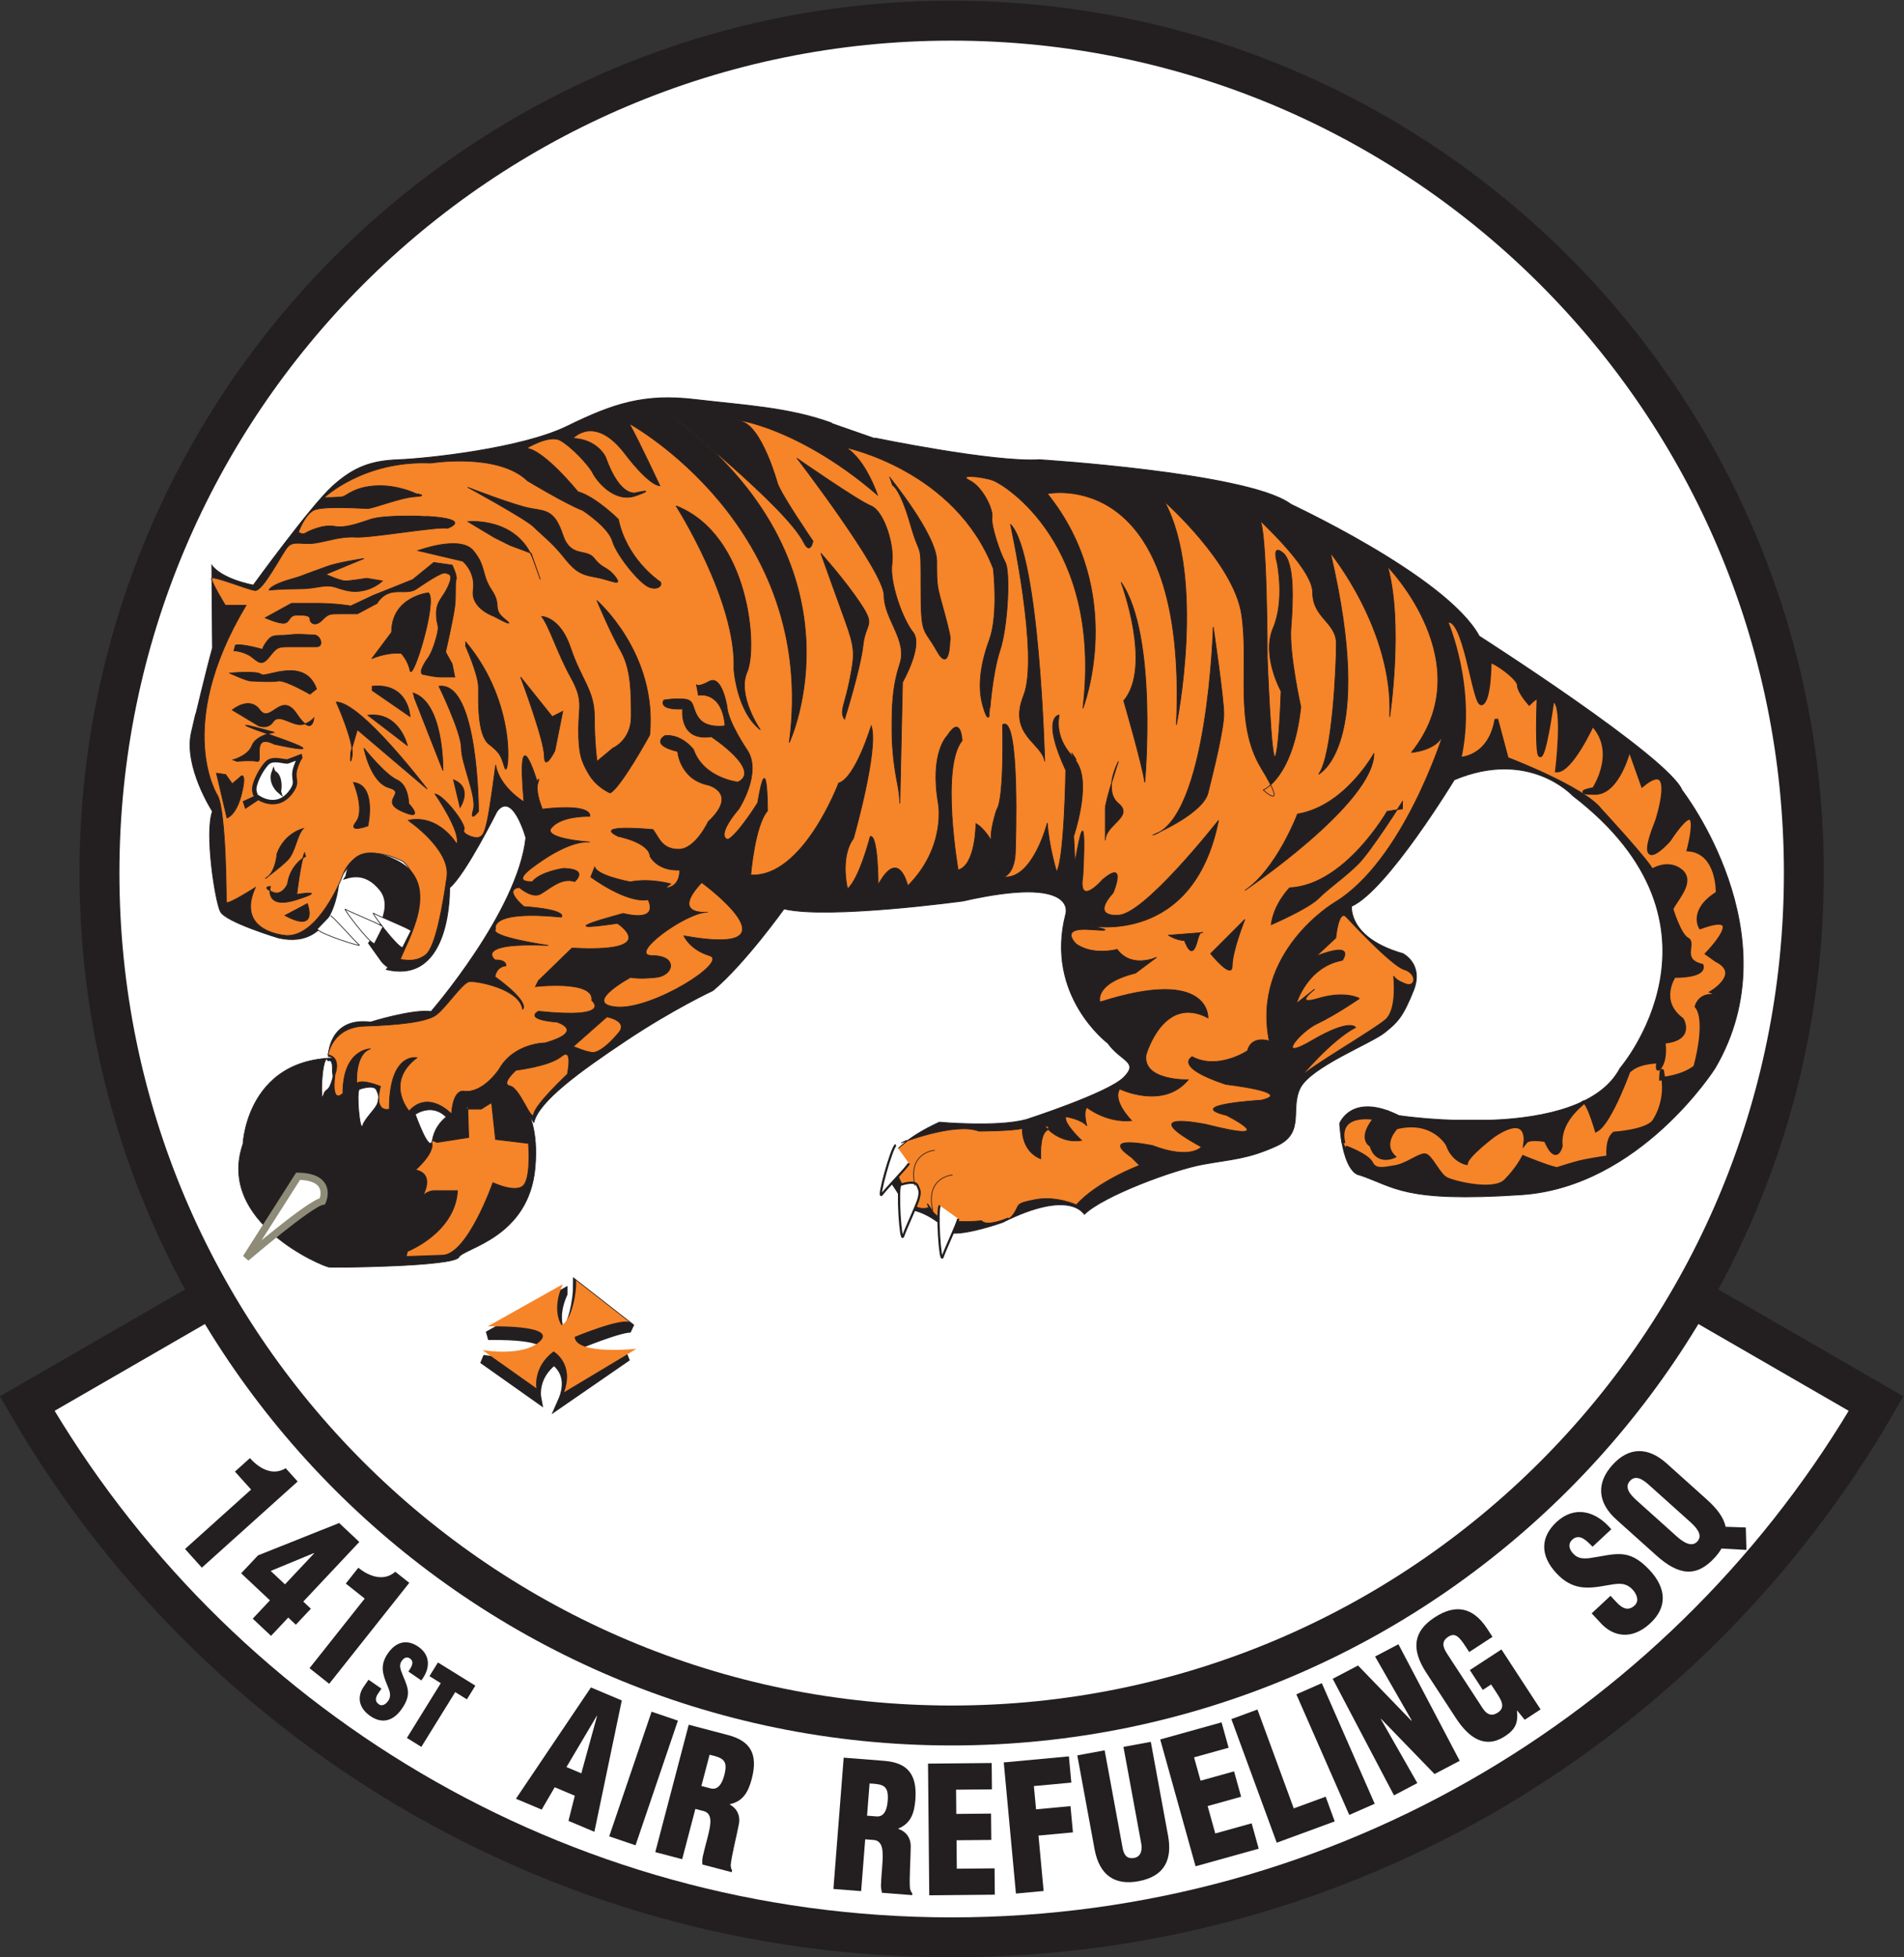 <?xml version="1.0" encoding="UTF-8" standalone="no"?>
<svg
   xmlns:dc="http://purl.org/dc/elements/1.1/"
   xmlns:cc="http://creativecommons.org/ns#"
   xmlns:rdf="http://www.w3.org/1999/02/22-rdf-syntax-ns#"
   xmlns:svg="http://www.w3.org/2000/svg"
   xmlns="http://www.w3.org/2000/svg"
   version="1.1"
   id="svg4116"
   xml:space="preserve"
   width="572.181"
   height="588"
   viewBox="0 0 572.181 588"><rect x="0" y="0" width="572.181" height="588" fill="#333333" stroke="none"/><defs
     id="defs4120"><clipPath
       clipPathUnits="userSpaceOnUse"
       id="clipPath4132"><path
         d="M 13,10 H 583 V 782 H 13 Z"
         id="path4130" /></clipPath></defs><g
     id="g4124"
     transform="matrix(1.333,0,0,-1.333,-120.576,844.531)"><path
       d="m 305,245.503 c -71.067,0 -133.113,38.612 -166.317,95.998 l -42.1,-24.306 C 138.192,245.282 215.944,196.898 305,196.898 c 89.056,0 166.808,48.384 208.417,120.297 l -42.1,24.306 C 438.113,284.115 376.067,245.503 305,245.503 Z"
       style="fill:#ffffff;fill-opacity:1;fill-rule:nonzero;stroke:#231f20;stroke-width:9;stroke-linecap:round;stroke-linejoin:miter;stroke-miterlimit:4;stroke-dasharray:none;stroke-opacity:1"
       id="path4136" /><path
       d="m 147.064,297.818 -3.643,4.054 3.385,3.042 c 1.899,-2.172 5.014,-4.159 8.062,-2.281 l 2.691,-2.994 -21.6,-19.42 -3.785,4.213 14.89,13.386"
       style="fill:#231f20;fill-opacity:1;fill-rule:nonzero;stroke:none"
       id="path4138" /><path
       d="m 148.617,282.986 18.3,7.298 4.542,-4.269 -12.634,-13.439 1.714,-1.61 -3.39,-3.604 -1.713,1.61 -3.876,-4.124 -4.127,3.878 3.877,4.124 -6.489,6.099 z m 6.082,-6.531 6.588,7.008 -0.052,0.048 -9.755,-4.031 3.219,-3.025"
       style="fill:#231f20;fill-opacity:1;fill-rule:nonzero;stroke:none"
       id="path4140" /><path
       d="m 172.679,273.251 -4.269,3.385 2.829,3.566 c 2.235,-1.824 5.64,-3.262 8.331,-0.901 l 3.153,-2.5 -18.053,-22.757 -4.436,3.519 12.445,15.688"
       style="fill:#231f20;fill-opacity:1;fill-rule:nonzero;stroke:none"
       id="path4142" /><path
       d="m 176.454,252.946 -0.728,-1.054 c -0.591,-0.855 -0.862,-1.785 0.141,-2.477 0.735,-0.507 1.566,0.006 2.088,0.762 0.866,1.254 0.264,2.374 -0.176,3.501 -0.542,1.284 -0.968,2.429 -1.037,3.594 -0.051,1.152 0.241,2.302 1.148,3.615 1.937,2.806 4.45,3.188 6.886,1.506 2.742,-1.892 2.738,-4.886 0.657,-7.593 l -2.903,2.003 c 0.569,0.901 1.429,2.07 0.445,2.866 -0.603,0.505 -1.255,0.367 -1.78,-0.24 -0.708,-0.834 -0.612,-1.575 -0.314,-2.486 0.605,-1.651 1.269,-2.874 1.482,-4.137 0.212,-1.263 -0.045,-2.554 -1.295,-4.365 -1.979,-2.865 -4.511,-3.468 -7.128,-1.663 -2.884,1.991 -2.866,4.622 -1.505,6.592 l 1.099,1.592 2.92,-2.016"
       style="fill:#231f20;fill-opacity:1;fill-rule:nonzero;stroke:none"
       id="path4144" /><path
       d="m 189.183,258.851 8.438,-5.226 -1.911,-3.085 -2.627,1.627 -7.64,-12.341 -3.257,2.017 7.64,12.341 -2.553,1.581 1.91,3.086"
       style="fill:#231f20;fill-opacity:1;fill-rule:nonzero;stroke:none"
       id="path4146" /><path
       d="m 206.768,228.136 16.907,25.087 6.958,-2.931 -6.177,-29.607 -5.842,2.46 1.424,5.671 -4.529,1.908 -2.932,-5.035 z m 18.296,18.661 -0.066,0.028 -6.836,-11.55 3.347,-1.41 3.555,12.932"
       style="fill:#231f20;fill-opacity:1;fill-rule:nonzero;stroke:none"
       id="path4148" /><path
       d="m 227.798,219.658 9.551,28.097 5.934,-2.017 -9.55,-28.097 -5.935,2.017"
       style="fill:#231f20;fill-opacity:1;fill-rule:nonzero;stroke:none"
       id="path4150" /><path
       d="m 244.247,214.512 -6.062,1.592 7.537,28.713 8.852,-2.324 c 4.959,-1.302 6.856,-4.174 5.359,-9.878 -0.804,-3.062 -2.032,-5.073 -4.922,-5.705 l -0.02,-0.077 c 1.577,-0.865 2.442,-2.482 2.022,-4.5 -0.431,-2.343 -1.693,-7.291 -1.83,-9.219 0.037,-0.419 0.119,-0.808 0.324,-1.149 l -0.101,-0.382 -6.613,1.735 c -0.031,0.582 -0.028,1.154 0.088,1.737 0.56,2.554 1.321,4.891 1.611,6.698 0.29,1.806 0.109,3.081 -1.273,3.567 l -1.998,0.524 z m 4.331,16.501 2.066,-0.542 c 1.757,-0.462 2.643,1.229 3.105,2.99 0.895,3.407 -0.34,3.895 -3.322,4.597 l -1.849,-7.045"
       style="fill:#231f20;fill-opacity:1;fill-rule:nonzero;stroke:none"
       id="path4152" /><path
       d="m 284.595,207.311 -6.252,0.49 2.316,29.594 9.128,-0.716 c 5.114,-0.401 7.492,-2.89 7.032,-8.769 -0.247,-3.157 -1.097,-5.353 -3.831,-6.489 l -0.006,-0.079 c 1.706,-0.571 2.844,-2.009 2.79,-4.069 -0.007,-2.382 -0.37,-7.475 -0.163,-9.396 0.111,-0.406 0.261,-0.776 0.524,-1.074 l -0.031,-0.395 -6.82,0.535 c -0.134,0.566 -0.233,1.13 -0.222,1.725 0.097,2.612 0.431,5.048 0.395,6.877 -0.035,1.828 -0.44,3.051 -1.887,3.284 l -2.06,0.161 z m 1.33,17.006 2.131,-0.167 c 1.811,-0.142 2.382,1.68 2.525,3.494 0.274,3.512 -1.027,3.773 -4.088,3.934 l -0.568,-7.261"
       style="fill:#231f20;fill-opacity:1;fill-rule:nonzero;stroke:none"
       id="path4154" /><path
       d="m 299.947,206.371 -0.277,29.682 14.354,0.136 0.055,-5.937 -8.085,-0.076 0.051,-5.462 7.836,0.075 0.055,-5.937 -7.835,-0.074 0.06,-6.411 8.512,0.08 0.055,-5.936 -14.781,-0.14"
       style="fill:#231f20;fill-opacity:1;fill-rule:nonzero;stroke:none"
       id="path4156" /><path
       d="m 319.49,206.766 -2.743,29.556 14.683,1.362 0.548,-5.911 -8.44,-0.783 0.486,-5.241 7.767,0.72 0.549,-5.912 -7.767,-0.72 1.159,-12.492 -6.242,-0.579"
       style="fill:#231f20;fill-opacity:1;fill-rule:nonzero;stroke:none"
       id="path4158" /><path
       d="m 333.325,237.911 6.165,1.134 4.055,-22.03 c 0.258,-1.401 0.866,-2.537 2.617,-2.215 1.611,0.297 1.815,1.944 1.586,3.189 l -4.019,21.836 6.165,1.134 3.89,-21.135 c 0.91,-4.943 -0.385,-9.125 -6.69,-10.284 -5.22,-0.96 -8.776,1.242 -9.879,7.236 l -3.89,21.135"
       style="fill:#231f20;fill-opacity:1;fill-rule:nonzero;stroke:none"
       id="path4160" /><path
       d="m 359.984,212.911 -7.965,28.588 13.827,3.854 1.593,-5.718 -7.788,-2.171 1.466,-5.26 7.547,2.104 1.593,-5.718 -7.548,-2.104 1.721,-6.174 8.199,2.285 1.593,-5.718 -14.238,-3.968"
       style="fill:#231f20;fill-opacity:1;fill-rule:nonzero;stroke:none"
       id="path4162" /><path
       d="m 378.286,218.227 -10.229,27.858 5.884,2.162 8.184,-22.286 7.189,2.64 2.046,-5.571 -13.074,-4.803"
       style="fill:#231f20;fill-opacity:1;fill-rule:nonzero;stroke:none"
       id="path4164" /><path
       d="m 394.633,224.489 -11.927,27.179 5.74,2.518 11.927,-27.178 -5.74,-2.519"
       style="fill:#231f20;fill-opacity:1;fill-rule:nonzero;stroke:none"
       id="path4166" /><path
       d="m 401.807,246.145 -0.026,-0.103 8.204,-14.377 -5.264,-2.768 -13.817,26.272 5.706,3 12.006,-12.423 0.094,0.05 -8.254,14.395 5.265,2.768 13.815,-26.272 -5.674,-2.983 -12.055,12.441"
       style="fill:#231f20;fill-opacity:1;fill-rule:nonzero;stroke:none"
       id="path4168" /><path
       d="m 434.192,245.933 -1.688,2.064 -0.059,-0.039 c 0.31,-2.82 -0.451,-4.262 -2.718,-5.741 -4.444,-2.9 -8.104,-0.421 -11.044,4.085 l -6.662,10.205 c -3.524,5.401 -2.931,9.379 1.872,12.512 4.474,2.92 8.513,2.531 11.822,-2.538 l 1.211,-1.855 -5.25,-3.426 -0.886,1.359 c -1.384,2.12 -2.315,3.025 -3.739,2.143 -1.662,-1.037 -1.401,-2.284 -0.342,-3.908 l 8.023,-12.292 c 0.909,-1.392 2.016,-1.851 3.389,-0.956 1.789,1.168 0.811,2.797 -0.227,4.388 l -1.276,1.955 -1.879,-1.226 -2.92,4.473 7.129,4.651 8.823,-13.518 -3.579,-2.336"
       style="fill:#231f20;fill-opacity:1;fill-rule:nonzero;stroke:none"
       id="path4170" /><path
       d="m 453.53,273.877 1.431,-1.534 c 1.161,-1.244 2.551,-2.004 4.009,-0.644 1.068,0.997 0.538,2.505 -0.488,3.604 -1.701,1.824 -3.702,1.255 -5.656,0.948 -2.243,-0.415 -4.224,-0.693 -6.108,-0.395 -1.86,0.323 -3.596,1.192 -5.378,3.102 -3.806,4.081 -3.536,8.229 0.005,11.533 3.984,3.717 8.768,2.659 12.366,-1.615 l -4.218,-3.936 c -1.24,1.225 -2.808,3.01 -4.426,1.717 -1.018,-0.788 -1.025,-1.877 -0.238,-2.929 1.085,-1.423 2.304,-1.53 3.863,-1.375 2.852,0.388 5.038,1.021 7.132,0.916 2.093,-0.103 4.068,-0.967 6.524,-3.6 3.887,-4.168 3.964,-8.426 0.162,-11.973 -4.192,-3.911 -8.392,-2.959 -11.064,-0.094 l -2.159,2.315 4.243,3.96"
       style="fill:#231f20;fill-opacity:1;fill-rule:nonzero;stroke:none"
       id="path4172" /><path
       d="m 475.175,295.648 c 2.357,-2.115 3.874,-4.098 4.313,-6.215 l 4.544,-0.154 0.142,-5.057 -5.625,0.31 c -0.358,-0.635 -0.847,-1.298 -1.442,-1.961 -4.234,-4.718 -8.301,-4.035 -13.28,0.434 l -8.985,8.064 c -4.242,3.808 -4.553,8.203 -0.89,12.285 3.664,4.082 7.995,4.167 12.237,0.359 z m -6.719,-8.375 c 1.267,-1.136 3.319,-2.643 4.674,-1.132 1.356,1.51 -0.433,3.309 -1.7,4.446 l -9.075,8.144 c -1.355,1.216 -3.069,2.564 -4.449,1.027 -1.333,-1.485 0.121,-3.125 1.476,-4.341 l 9.074,-8.144"
       style="fill:#231f20;fill-opacity:1;fill-rule:nonzero;stroke:none"
       id="path4174" /><path
       d="m 305,628.898 c 106.106,0 192.125,-86.019 192.125,-192.125 0,-106.106 -86.019,-192.125 -192.125,-192.125 -106.106,0 -192.125,86.019 -192.125,192.125 0,106.106 86.019,192.125 192.125,192.125 z"
       style="fill:#ffffff;fill-opacity:1;fill-rule:nonzero;stroke:#231f20;stroke-width:9;stroke-linecap:butt;stroke-linejoin:miter;stroke-miterlimit:4;stroke-dasharray:none;stroke-opacity:1"
       id="path4176" /><path
       d="m 145.236,375.716 c 0,0 0.995,23.156 27.267,18.851 0,0 26.866,-4.453 29.092,-4.898 2.226,-0.445 10.835,-3.117 9.499,-19.147 -1.336,-16.031 -16.179,-18.257 -17.217,-20.335 -1.039,-2.078 -27.904,-2.375 -29.241,-2.227 -1.335,0.149 -25.485,10.094 -19.4,27.756 z"
       style="fill:#231f20;fill-opacity:1;fill-rule:nonzero;stroke:#231f20;stroke-width:0.162;stroke-linecap:butt;stroke-linejoin:miter;stroke-miterlimit:4;stroke-dasharray:none;stroke-opacity:1"
       id="path4178" /><path
       d="m 195.658,383.583 h 3.265 c 0,0 0.891,0.594 2.375,1.484 l 0.891,-8.311 7.421,-0.891 c 0,0 0.594,-6.828 -0.89,-9.203 -1.485,-2.374 -7.125,0.297 -7.125,0.297 0,0 -5.64,-16.03 -11.281,-16.327 l -8.312,-0.297 0.297,1.188 c 0,0 10.687,4.156 11.281,13.655 h -5.27 c 0,0 -1.558,0 -2.671,-1.336 0,0 3.117,5.121 -1.558,6.012 0,0 6.233,5.343 2.671,7.347 0,0 0.668,-0.445 2.226,-1.114 l 7.125,1.114 -0.222,7.124"
       style="fill:#f68429;fill-opacity:1;fill-rule:nonzero;stroke:#231f20;stroke-width:0.203;stroke-linecap:butt;stroke-linejoin:miter;stroke-miterlimit:4;stroke-dasharray:none;stroke-opacity:1"
       id="path4180" /><path
       d="m 287.609,534.832 c 0,0 26.939,-5.567 37.181,-4.899 0,0 46.31,-2.894 56.329,-9.796 10.019,-6.902 -0.817,0.297 -0.817,0.297 0,0 36.217,-16.624 43.638,-30.28 0,0 42.747,-27.31 45.716,-34.732 0,0 25.233,-32.357 7.421,-62.636 0,0 -16.921,-26.718 -43.638,-28.498 -26.716,-1.782 -28.498,1.78 -36.513,4.452 0,0 -3.562,0 -4.453,11.578 0,0 2.672,7.124 13.358,1.781 0,0 40.967,-6.234 49.873,10.687 0,0 27.607,32.06 -10.687,61.449 0,0 -9.797,10.687 -26.717,3.562 0,0 -15.14,-24.936 -23.155,-28.498 0,0 -0.891,-7.125 11.578,-10.687 0,0 4.749,-2.375 2.375,-8.312 -2.375,-5.937 -3.563,-7.125 -6.532,-9.499 -2.968,-2.375 -16.623,-7.718 -18.998,-12.468 -2.375,-4.75 1.187,-10.093 -5.343,-13.061 -6.532,-2.969 -10.094,-2.969 -16.625,-4.156 -6.531,-1.188 -22.56,-7.125 -26.717,-11.281 0,-10e-4 -2.968,5.938 -18.405,-1.781 0,0 -8.312,-2.969 -11.874,-2.375 0,0 -4.156,4.749 -9.5,5.343 0,0 -2.375,4.156 -4.155,6.531 0,0 -4.157,5.937 11.28,13.062 0,0 13.062,-1.188 19.593,0.594 0,0 18.405,5.937 21.967,9.499 3.563,3.562 -0.594,3.562 -3.562,7.718 0,0 -14.25,10.687 -9.5,29.092 0,0 2.969,8.905 -23.154,2.968 0,0 -30.28,-4.155 -40.373,-1.781 0,0 -8.906,-12.468 -16.03,-18.405 0,0 -8.906,-4.155 -19.592,-11.28 -10.687,-7.125 -19.593,-13.656 -20.781,-18.405 0,0 -4.749,7.718 -7.124,8.312 0,0 -3.562,-0.594 -7.718,-1.188 0,0 -4.156,-2.375 -4.156,-5.937 0,0 -5.344,5.344 -8.312,1.188 l -3.563,1.187 h -4.749 c 0,0 1.187,8.906 -4.75,2.375 h -5.937 c 0,0 3.562,8.905 0,8.905 0,0 0,8.906 9.499,7.718 0,0 9.5,2.97 13.656,2.376 0,0 19.592,22.561 21.374,39.185 0,0 -2.969,10.686 -6.531,5.937 0,0 -7.125,-14.25 -10.687,-17.218 0,0 0.593,-21.967 -14.249,-18.405 0,0 8.905,10.093 7.718,17.811 -1.187,7.718 0,1.781 0,1.781 0,0 -7.718,17.218 -18.405,0.594 0,0 -0.594,-16.03 -13.656,-13.062 0,0 -11.874,3.563 -13.061,5.938 -1.188,2.374 -3.563,17.811 -1.781,22.561 0,0 -6.531,10.093 -4.75,17.811 1.781,7.719 0.594,2.375 0.594,2.375 0,0 2.968,12.468 4.156,16.624 l -0.148,18.628 c 0,0 1.78,-2.895 9.35,-4.454 0,0 12.913,17.812 17.812,22.265 4.897,4.453 8.905,5.788 14.917,6.011 6.011,0.223 27.607,2.449 38.072,7.57 10.463,5.121 17.365,7.347 28.72,6.012 11.355,-1.337 21.151,-1.782 30.947,-5.344"
       style="fill:#231f20;fill-opacity:1;fill-rule:nonzero;stroke:#231f20;stroke-width:0.203;stroke-linecap:butt;stroke-linejoin:miter;stroke-miterlimit:4;stroke-dasharray:none;stroke-opacity:1"
       id="path4182" /><path
       d="m 217.403,342.023 -16.922,-9.499 c 0,0 15.585,0.445 11.875,-3.266 -3.711,-3.71 -13.062,-2.077 -13.062,-2.077 l 12.172,-8.609 c 0,0 -0.891,4.749 3.859,8.312 0,0 4.749,-2.672 1.836,-9.258 l 14.713,10.148 c 0,0 -11.503,-1.781 -11.8,2.375 0,0 10.687,4.453 12.747,4.008 l -12.172,9.499 c 0.019,-2.82 -1.169,-9.945 -3.543,-10.835 0,0 -2.375,3.265 0.297,9.202 z"
       style="fill:#231f20;fill-opacity:1;fill-rule:nonzero;stroke:#231f20;stroke-width:2;stroke-linecap:butt;stroke-linejoin:miter;stroke-miterlimit:4;stroke-dasharray:none;stroke-opacity:1"
       id="path4184" /><path
       d="m 217.328,344.102 -16.92,-9.5 c 0,0 15.585,0.445 11.874,-3.266 -3.711,-3.71 -13.062,-2.078 -13.062,-2.078 l 12.171,-8.608 c 0,0 -0.891,4.749 3.859,8.311 0,0 4.75,-2.671 2.375,-9.202 l 16.328,9.796 c 0,0 -13.656,-1.484 -13.953,2.673 0,0 10.686,4.452 12.468,3.265 l -12.171,9.499 c 0.297,-2.078 -0.891,-9.202 -3.266,-10.094 0,0 -2.374,3.267 0.297,9.204"
       style="fill:#f68429;fill-opacity:1;fill-rule:nonzero;stroke:none"
       id="path4186" /><path
       d="m 403.605,382.99 c 0,0 -6.679,-4.008 -4.007,-7.571 2.671,-3.562 4.007,-2.671 4.007,-2.671 l 0.445,2.671 c 0,0 -1.335,5.344 1.781,5.344 m 7.125,0 h 16.476 c 0,0 -7.125,-4.453 -8.46,-9.35 0,0 -5.344,8.905 -8.016,9.35 z"
       style="fill:none;stroke:#231f20;stroke-width:0.81;stroke-linecap:butt;stroke-linejoin:miter;stroke-miterlimit:4;stroke-dasharray:none;stroke-opacity:1"
       id="path4188" /><path
       d="m 393.81,374.975 c 0,0 4.897,-1.782 5.788,-3.562 0.89,-1.782 2.671,-1.337 5.343,-0.891 2.672,0.445 5.343,2.671 6.68,2.671 1.335,0 3.117,-4.453 4.898,-5.343 1.781,-0.891 10.687,-3.117 13.358,-0.445 2.672,2.671 4.008,5.343 4.008,5.343 0,0 5.343,-2.226 7.569,-2.672 0,0 4.008,1.337 6.235,1.781 2.226,0.446 5.343,0.891 5.343,0.891 0,0 -0.446,4.008 1.336,5.343 0,0 7.125,0.446 8.906,2.672 0,0 2.671,3.562 2.226,8.906 -0.445,5.343 -0.594,0.742 -0.594,0.742 0,0 4.75,0.297 7.719,2.672 0,0 2.968,10.389 0.296,13.655 0,0 0.594,2.375 3.265,2.375 2.673,0 0.297,0.89 0.297,0.89 0,0 6.828,4.157 0.891,7.125 l -2.078,1.484 c 0,0 9.797,10.093 -1.485,5.937 0,0 -2.374,3.859 3.86,7.719 0,0 0.297,9.202 -6.531,9.796 0,0 3.859,14.546 -4.453,2.078 0,0 -8.015,-8.906 -2.671,4.453 0,0 4.749,14.546 -3.266,8.015 l -2.968,8.312 c 0,0 -2.375,-10.093 -7.719,-10.093 -5.343,0 -0.296,0.89 -0.296,0.89 0,0 5.64,8.312 -0.297,14.546 0,0 -4.75,-10.39 -8.016,-10.39 0,0 1.781,14.546 -0.593,15.733 -2.375,1.188 -0.297,0.892 -0.297,0.892 0,0 -1.484,-11.282 -2.672,-13.062 -1.187,-1.782 -0.594,13.062 -0.594,13.062 0,0 -0.593,0 -2.078,-1.485 0,0 -2.374,2.671 -2.374,4.156 0,1.484 -5.344,5.343 -6.531,5.343 0,0 0,-8.608 -1.781,-9.499 -1.781,-0.891 -3.859,20.779 -8.015,18.405 0,0 6.53,-14.843 2.968,-30.873 0,0 6.828,0 8.312,8.905 l 2.375,-8.905 c 0,0 17.218,-6.531 21.077,-11.577 0,0 10.983,-11.874 11.577,-13.656 0,0 3.562,2.375 6.531,0 2.969,-2.375 -0.891,-6.234 -2.078,-8.609 0,0 1.781,-5.937 3.562,-6.827 1.782,-0.891 -1.781,-4.75 3.265,-5.938 0,0 1.188,-2.374 -6.234,-2.374 0,0 -3.858,-5.64 1.782,-9.797 0,0 2.672,-4.453 -4.156,-5.046 0,0 0.594,-3.266 -0.594,-5.344 -1.187,-2.078 -0.594,0.891 -0.594,0.891 0,0 -4.156,0 -6.233,-1.781 -2.079,-1.781 0,0.89 0,0.89 0,0 -4.453,-12.764 -7.719,-14.546 0,0 -2.077,7.125 -2.968,6.234 -0.891,-0.89 -5.641,-4.452 -5.047,-9.795 0,0 -0.891,-3.859 -2.969,0.296 -2.078,4.156 0,0.891 0,0.891 0,0 -4.156,0.891 -5.046,-0.297 0,0 0.89,6.828 -7.124,1.485 0,0 -5.937,-4.454 -6.234,-6.234 0,0 -2.969,0.593 -4.157,4.155 0,0 -3.265,5.937 -11.577,3.859 0,0 -3.562,-3.562 -0.594,-6.53 0,0 -3.859,-1.781 -5.046,2.522 0,0 -2.969,1.337 0.89,6.086 0,0 -8.905,1.782 -7.124,-5.64"
       style="fill:#f68429;fill-opacity:1;fill-rule:nonzero;stroke:#231f20;stroke-width:0.81;stroke-linecap:butt;stroke-linejoin:miter;stroke-miterlimit:4;stroke-dasharray:none;stroke-opacity:1"
       id="path4190" /><path
       d="m 403.309,505.814 c 0,0 21.374,-21.819 5.343,-41.857 0,-10e-4 5.789,0.445 7.124,4.007 0,0 -8.905,-28.498 -24.49,-37.849 0,0 -18.703,-11.132 -14.694,-31.169 0,0 -4.009,1.335 -4.899,-2.227 0,0 -6.679,-4.453 -12.467,-1.336 0,0 -4.454,-2.226 7.569,-6.234 0,0 15.585,-1.781 8.015,-3.562 0,0 -17.663,-1.039 -7.867,-3.414 0,0 13.062,-6.531 -4.452,-2.078 0,0 -16.921,3.563 -1.188,-5.047 0,0 -2.374,-2.968 -10.983,0.297 0,0 -12.468,2.673 -4.75,-2.671 l 1.782,-1.781 c 0,0 -9.5,-3.563 -14.25,-8.906 0,0 -4.453,2.078 -9.203,1.187 -4.749,-0.89 -3.562,-1.187 -4.749,-2.968 -1.188,-1.781 -1.485,-1.187 -1.485,-1.187 0,0 -4.749,-2.079 -5.937,-0.594 0,0 -8.905,-1.188 -10.983,2.077 -2.079,3.266 -0.891,0.891 -0.891,0.891 0,0 -3.859,-1.484 -5.046,3.563 0,0 -5.047,7.42 -1.485,10.092 3.563,2.673 0.297,0.891 0.297,0.891 0,0 12.171,4.75 17.515,2.671 0,0 7.124,0 9.796,0.595 0,0 -0.297,-5.047 4.156,-6.829 0,0 -0.297,5.048 1.187,6.234 1.485,1.188 -0.297,1.188 -0.297,1.188 0,0 3.266,-4.156 8.313,-3.265 0,0 -4.157,3.859 -3.563,5.344 0,0 3.563,-0.594 4.75,-2.079 0,0 -0.89,2.969 0,4.157 0,0 4.453,-3.563 10.093,-2.969 0,0 -4.452,4.453 -2.672,7.124 0,0 9.797,-4.749 15.437,2.079 0,0 -10.39,-0.297 -9.5,5.64 0,0 3.86,13.655 13.953,8.311 0,0 0.593,11.578 -24.342,3.563 0,0 -1.485,4.155 8.015,6.531 l 4.749,3.562 c 0,0 -5.64,-2.671 -8.905,1.781 0,0 -5.344,-1.484 -9.203,1.188 0,0 -4.156,3.859 3.265,3.265 7.422,-0.594 -0.297,0.89 -0.297,0.89 0,0 23.452,-4.749 29.093,23.749 0,-10e-4 -17.218,-21.967 -22.858,-21.374 0,0 -5.938,-0.593 -0.891,5.047 0,0 3.266,7.718 -2.374,2.969 0,0 -5.641,-6.532 -4.453,0.89 0,0 1.186,20.483 -1.782,2.968 l -0.297,5.937 c 0,0 3.859,11.281 0.891,16.328 -2.969,5.046 -0.297,0.89 -0.297,0.89 0,0 -5.046,3.86 -3.859,10.094 0,-0.001 -4.156,-0.297 1.484,-12.468 0,0 -0.297,-20.187 -2.078,-22.859 0,0 -1.781,5.937 -2.078,10.984 0,0 -3.265,-12.764 -9.796,-12.171 0,0 2.598,0.668 2.598,6.234 0,0 1.112,30.725 -2.895,28.053 0,0 0.445,-16.698 -1.336,-19.147 0,0 -1.781,-5.344 -1.113,-7.125 0,0 -1.558,2.895 -3.562,4.008 0,0 0,-9.351 -4.008,-10.464 0,0 -4.007,23.155 0.891,29.166 0,0 -0.223,6.011 -3.339,1.113 0,0 -4.008,-3.785 -2.005,-15.363 0,0 1.782,-9.796 -6.902,-18.479 0,0 -2.003,8.906 -6.678,0.223 0,0 0,11.355 -1.782,10.91 0,0 -2.449,-9.574 -5.121,-11.801 0,0 -1.78,7.125 1.336,11.355 0,0 5.789,20.26 4.008,25.381 0,0 -3.562,-11.799 -7.348,-12.913 0,0 -8.015,-21.373 -19.814,-20.705 0,0 0.89,11.131 3.785,14.471 0,0 0,15.14 -2.227,1.781 0,0 -4.453,-7.124 -6.679,-8.237 0,0 -3.117,0.222 2.449,6.902 0,0 5.343,8.237 1.78,13.358 0,0 -4.229,6.234 -4.452,9.573 0,0 -1.113,7.348 -4.008,5.789 -2.894,-1.558 -2.894,-0.668 -2.894,-0.668 l 0.446,-2.449 c 0,0 5.343,1.114 6.011,-6.902 0,0 -4.008,-0.667 -5.789,1.559 -1.781,2.226 -0.891,4.23 -3.34,4.453 -2.448,0.223 -4.675,-0.223 -4.675,-0.223 0,0 -1.558,-2.227 4.23,-2.004 0,0 -0.89,-7.347 6.457,-6.233 0,0 11.577,-7.57 6.011,-10.242 0,0 -7.792,0.891 -10.019,7.347 0,0 -2.671,3.562 -6.457,3.117 0,0 -3.562,-2.004 2.895,-3.562 0,0 0.445,-6.235 6.902,-7.57 0,0 6.902,-1.781 0,-8.238 0,0 -2.895,-6.234 -6.679,-6.234 -3.785,0 -4.453,2.672 -5.789,4.453 0,0 -14.026,1.336 -7.792,-1.558 0,0 6.901,-1.336 7.124,-4.454 0,0 1.559,-3.339 6.679,-3.116 0,0 0.223,-2.895 -2.004,-3.785 -2.226,-0.891 0,0.667 0,0.667 0,0 -4.675,1.337 -9.128,0.446 0,0 -7.347,1.336 -8.015,3.34 l -0.89,-2.227 c 0,0 8.014,-6.011 12.913,-5.121 0,0 2.894,-5.12 -5.567,-3.116 0,-10e-4 -18.033,-4.676 -1.335,-2.227 0,0 10.242,-6.68 -10.242,-5.566 l -7.569,-7.347 -0.668,-1.336 c 0,0 13.358,1.558 12.69,-3.117 0,0 5.121,-4.23 -12.022,-2.449 0,0 -3.563,-1.781 4.229,-2.45 0,0 6.457,-2.003 -2.671,-4.675 0,0 -7.125,0 -10.464,-6.011 0,0 -3.562,-5.343 -7.793,-4.898 0,0 -2.449,0.89 -2.894,-5.121 0,0 -5.121,5.566 -9.574,0.668 0,0 -5.566,6.457 1.782,12.023 0,0 -6.234,1.336 -6.234,-11.578 0,0 -3.562,-1.113 -2.004,5.121 0,0 -4.23,1.781 -5.344,0.668 0,0 -0.445,6.679 3.117,7.793 0,0 -6.234,0 -6.234,-10.019 0,0 -2.671,-2.894 -1.78,4.23 0,0 1.558,3.785 -1.559,4.453 0,0 0.891,6.234 8.237,6.456 7.348,0.223 13.804,0.89 16.031,2.449 2.226,1.559 6.011,7.348 7.57,7.57 1.558,0.223 11.354,-1.558 12.022,-6.234 0,0 2.004,1.336 -6.234,7.347 0,0 0.223,2.227 2.449,2.449 0,0 0.371,1.336 -2.449,1.336 0,0 -5.046,4.008 12.023,3.266 0,0 -13.507,1.929 -11.874,3.71 0,0 -1.781,4.304 14.842,2.672 0,0 1.634,1.632 -8.46,2.375 0,0 -4.75,3.859 -1.039,4.304 0,0 2.82,-2.523 4.75,-1.484 1.929,1.039 4.749,3.859 7.718,2.82 0,0 3.414,2.82 -2.523,2.969 0,0 -5.195,-0.743 -6.977,-2.969 0,0 -4.749,-0.445 -0.296,2.969 4.453,3.414 9.648,6.233 13.21,5.937 0,0 -10.835,0.742 -8.609,3.265 2.226,2.524 7.422,2.524 8.609,2.524 0,0 1.039,2.968 -10.687,1.632 0,0 -1.633,3.859 -1.039,5.789 0.594,1.929 -0.148,0.445 -0.148,0.445 0,0 -4.75,15.734 -2.969,-4.601 0,0 -5.491,3.265 -6.382,8.312 0,0 -1.188,-9.499 -1.93,-12.765 -0.742,-3.266 -1.187,-3.266 -1.929,-3.562 -0.743,-0.297 -3.859,0.742 -3.266,1.781 0.594,1.039 -4.453,7.718 -6.531,8.015 0,0 5.938,-8.609 4.899,-11.281 0,0 -4.008,6.828 -10.984,5.344 0,-10e-4 9.647,-6.531 8.757,-12.765 -0.891,-6.234 -2.523,-15.733 -4.75,-17.514 -2.226,-1.782 -4.601,-1.188 -6.085,-1.039 0,0 8.608,14.842 1.039,21.967 0,0 -10.698,6.187 -13.953,-3.711 0,0 -5.194,-13.061 -12.319,-12.913 0,0 -11.726,0.594 -7.124,10.835 0,0 -5.789,-3.711 -6.531,-3.414 0,0 0,20.038 -1.93,24.046 0,0 -10.093,15.436 6.383,42.97 h -4.676 c 0,0 -3.117,5.12 -3.117,6.011 0,0.891 8.015,-2.449 9.796,-2.671 1.782,-0.223 6.012,8.237 7.347,9.796 1.337,1.558 3.34,0.445 6.234,0.89 2.895,0.445 5.789,1.559 9.129,1.336 3.339,-0.222 18.479,2.449 20.705,2.004 0,0 5.79,2.003 -4.452,2.672 0,-10e-4 -9.574,0.445 -12.914,-0.669 -3.339,-1.112 -5.788,-2.003 -8.238,-1.558 -2.448,0.446 -5.788,-1.113 -6.456,-1.559 -0.668,-0.444 -1.559,0.223 -1.559,0.223 0,0 1.336,3.785 3.34,4.898 2.004,1.113 10.91,0.446 12.245,0.446 1.337,0 7.348,2.449 10.687,2.671 3.34,0.223 0.223,0.669 0.223,0.669 0,0 -4.008,2.003 -8.905,1.78 -4.899,-0.222 -6.68,-2.226 -7.571,-2.449 -0.89,-0.222 -4.23,-0.222 -4.23,-0.222 0,0 8.906,8.46 24.046,7.792 0,0 15.139,2.449 21.819,-4.007 0,0 8.46,-5.122 12.467,-6.68 0,0 5.789,-3.785 6.68,-6.902 0.89,-3.117 6.234,-9.796 8.46,-10.464 2.227,-0.667 2.895,0.891 2.227,1.336 -0.668,0.445 -7.571,5.343 -9.351,14.026 0,0 -5.122,5.121 -9.129,6.234 0,0 -7.57,9.351 -11.577,9.796 0,0 5.121,3.118 7.569,1.782 2.45,-1.336 6.457,-5.566 7.348,-7.347 0.891,-1.781 4.898,-6.903 9.796,-5.121 4.898,1.781 0,0.668 0,0.668 0,0 -3.562,-1.336 -6.902,8.015 0,0 -1.781,4.008 -7.347,4.23 0,0 4.898,5.566 11.8,-3.562 0,0 5.121,-6.902 7.793,-7.125 0,0 -4.676,10.019 -6.903,14.027 0,0 42.599,-23.229 36.069,-71.913 0,0 18.701,39.778 -26.421,73.62 0,0 25.693,-20.511 29.686,-28.499 1.484,-2.968 2.078,0.297 2.078,0.297 0,0 -7.125,10.391 -8.015,13.062 0,0 -3.563,13.062 -8.312,13.952 -4.75,0.891 11.281,0.297 30.873,-16.623 0,0 -2.672,8.014 -7.125,10.686 0,0 24.639,-5.046 33.248,-27.311 0,0 1.188,-10.389 -0.89,-16.03 -2.078,-5.64 -2.672,-10.687 -1.485,-14.843 1.188,-4.156 1.485,-2.077 1.485,-2.077 0,-0.001 0.593,9.202 2.375,14.545 1.78,5.344 2.374,17.811 1.187,19.89 -1.187,2.078 -3.265,8.312 -2.969,10.092 0.297,1.782 -2.078,6.828 -5.046,8.313 -2.969,1.484 2.968,0.89 5.343,0 2.375,-0.891 24.64,-14.25 20.187,-51.357 0,0 10.093,25.827 -8.016,48.389 0,0 31.764,6.678 29.092,-52.099 0,0 6.68,32.951 -2.671,50.317 0,0 15.585,-13.803 17.366,-25.381 1.781,-11.578 -1.781,-24.491 4.452,-34.732 6.234,-10.242 0.446,-4.898 0.446,-4.898 0,0 6.679,2.672 8.46,18.701 0,0 -2.672,12.023 -2.226,17.812 0.445,5.788 0.89,14.695 -1.782,16.921 -2.671,2.226 -1.335,-2.226 -1.335,-2.226 0,0 1.781,-8.461 -0.891,-14.695 -2.672,-6.235 1.781,-14.249 1.781,-14.249 0,0 -0.445,-13.359 -1.335,-14.695 -0.891,-1.335 -1.782,22.265 -1.782,22.265 0,0 0,29.834 -1.781,31.169 -1.782,1.336 12.023,-10.686 12.023,-16.475 0,-5.789 5.343,-6.679 5.343,-11.577 0,-4.899 -0.89,-25.382 -4.007,-29.389 0,0 12.913,6.234 2.671,49.872 0,0 14.249,-17.366 13.358,-36.959 0,0 3.118,20.928 -0.444,33.842 z"
       style="fill:#f68429;fill-opacity:1;fill-rule:nonzero;stroke:#231f20;stroke-width:0.162;stroke-linecap:butt;stroke-linejoin:miter;stroke-miterlimit:4;stroke-dasharray:none;stroke-opacity:1"
       id="path4192" /><path
       d="m 318.259,515.388 c 0,0 6.531,-29.686 2.969,-38.592 -3.563,-8.906 4.156,-10.687 4.749,-14.843 0,0 -1.187,46.903 -7.718,53.435 z"
       style="fill:#231f20;fill-opacity:1;fill-rule:nonzero;stroke:#231f20;stroke-width:0.162;stroke-linecap:butt;stroke-linejoin:miter;stroke-miterlimit:4;stroke-dasharray:none;stroke-opacity:1"
       id="path4194" /><path
       d="m 343.195,502.325 c 0,0 7.125,-18.998 0.594,-26.717 0,0 4.156,-14.249 4.75,-18.404 0,0 2.968,33.247 -5.344,45.121 z"
       style="fill:#231f20;fill-opacity:1;fill-rule:nonzero;stroke:#231f20;stroke-width:0.162;stroke-linecap:butt;stroke-linejoin:miter;stroke-miterlimit:4;stroke-dasharray:none;stroke-opacity:1"
       id="path4196" /><path
       d="m 363.975,492.232 c 0,0 -1.187,-43.34 -13.655,-46.902 0,0 11.28,4.749 12.468,9.499 1.187,4.749 3.562,14.249 3.562,17.811 0,3.563 -2.375,19.592 -2.375,19.592 z"
       style="fill:#231f20;fill-opacity:1;fill-rule:nonzero;stroke:#231f20;stroke-width:0.162;stroke-linecap:butt;stroke-linejoin:miter;stroke-miterlimit:4;stroke-dasharray:none;stroke-opacity:1"
       id="path4198" /><path
       d="m 400.191,463.734 c 0,0 -6.53,-11.874 -17.217,-13.655 0,0 -4.749,-12.468 -11.874,-17.218 0,0 29.091,19.593 29.091,30.873 z"
       style="fill:#231f20;fill-opacity:1;fill-rule:nonzero;stroke:#231f20;stroke-width:0.162;stroke-linecap:butt;stroke-linejoin:miter;stroke-miterlimit:4;stroke-dasharray:none;stroke-opacity:1"
       id="path4200" /><path
       d="m 406.723,451.267 -3.563,-0.594 c 0,0 -9.499,-16.625 -21.967,-17.218 0,0 -3.562,-3.562 -4.156,-8.312 0,0 8.312,3.562 10.687,5.937 2.375,2.375 5.937,4.75 8.905,7.719 2.969,2.968 10.094,14.249 10.094,14.249"
       style="fill:#231f20;fill-opacity:1;fill-rule:nonzero;stroke:#231f20;stroke-width:0.162;stroke-linecap:butt;stroke-linejoin:miter;stroke-miterlimit:4;stroke-dasharray:none;stroke-opacity:1"
       id="path4202" /><path
       d="m 371.1,426.331 c 0,0 -2.851,-7.125 -2.851,-10.45 0,-3.324 -4.868,2.731 -4.868,2.731 z"
       style="fill:#231f20;fill-opacity:1;fill-rule:nonzero;stroke:#231f20;stroke-width:0.162;stroke-linecap:butt;stroke-linejoin:miter;stroke-miterlimit:4;stroke-dasharray:none;stroke-opacity:1"
       id="path4204" /><path
       d="m 353.882,422.768 7.718,0.594 c 0,0 -0.593,0.594 -1.187,-1.781 -1.307,-5.225 -2.85,0 -2.969,0 -1.781,0 -3.562,1.187 -3.562,1.187 z"
       style="fill:#231f20;fill-opacity:1;fill-rule:nonzero;stroke:#231f20;stroke-width:0.162;stroke-linecap:butt;stroke-linejoin:miter;stroke-miterlimit:4;stroke-dasharray:none;stroke-opacity:1"
       id="path4206" /><path
       d="m 342.602,461.953 c 0,0 -3.562,-6.531 0,-9.499 3.562,-2.969 -2.969,-4.75 -2.969,-8.312 0,0 0,5.343 0,7.125 0,1.781 2.969,10.686 2.969,10.686 z"
       style="fill:#231f20;fill-opacity:1;fill-rule:nonzero;stroke:#231f20;stroke-width:0.162;stroke-linecap:butt;stroke-linejoin:miter;stroke-miterlimit:4;stroke-dasharray:none;stroke-opacity:1"
       id="path4208" /><path
       d="m 270.169,530.23 c 0,0 19.592,-25.53 19.592,-30.873 0,-5.343 5.343,-10.093 3.562,-15.437 -1.781,-5.343 -1.781,-10.093 -1.781,-14.842 0,-4.75 0.594,-8.906 1.187,-11.874 0.594,-2.969 0.594,-4.75 0.594,-4.75 l 0.594,27.311 c 0,0 4.749,8.312 2.375,11.28 -2.375,2.969 -5.343,11.28 -4.75,15.436 0.594,4.156 -1.781,11.875 -4.75,13.063 -2.968,1.187 -16.623,10.686 -16.623,10.686 z"
       style="fill:#231f20;fill-opacity:1;fill-rule:nonzero;stroke:#231f20;stroke-width:0.162;stroke-linecap:butt;stroke-linejoin:miter;stroke-miterlimit:4;stroke-dasharray:none;stroke-opacity:1"
       id="path4210" /><path
       d="m 291.542,524.293 c 0,0 1.781,-0.594 4.156,-8.905 2.375,-8.313 2.375,-2.969 2.375,-14.25 0,-11.28 0.593,-8.906 3.563,-14.249 2.968,-5.343 2.968,2.375 2.968,2.375 0,0 0.594,-0.594 -1.187,5.937 -1.781,6.531 -1.781,5.937 -1.781,11.874 0,5.938 -10.687,18.999 -10.687,18.999"
       style="fill:#231f20;fill-opacity:1;fill-rule:nonzero;stroke:#231f20;stroke-width:0.162;stroke-linecap:butt;stroke-linejoin:miter;stroke-miterlimit:4;stroke-dasharray:none;stroke-opacity:1"
       id="path4212" /><path
       d="m 242.858,519.544 c 0,-10e-4 13.655,-21.375 13.061,-36.811 0,0 0.594,-9.5 5.937,-13.655 0,0 -5.343,7.718 -2.968,13.062 2.375,5.343 0.594,30.873 -16.03,37.404 z"
       style="fill:#231f20;fill-opacity:1;fill-rule:nonzero;stroke:#231f20;stroke-width:0.162;stroke-linecap:butt;stroke-linejoin:miter;stroke-miterlimit:4;stroke-dasharray:none;stroke-opacity:1"
       id="path4214" /><path
       d="m 275.512,508.856 c 0,0 2.969,-8.312 5.343,-14.842 2.375,-6.531 2.375,-7.719 1.188,-13.656 -1.188,-5.937 -2.375,-7.125 -1.188,-8.906 0,0 3.563,11.281 4.156,16.625 0.594,5.343 2.969,4.155 -0.593,9.499 -3.563,5.343 -8.906,11.28 -8.906,11.28 z"
       style="fill:#231f20;fill-opacity:1;fill-rule:nonzero;stroke:#231f20;stroke-width:0.162;stroke-linecap:butt;stroke-linejoin:miter;stroke-miterlimit:4;stroke-dasharray:none;stroke-opacity:1"
       id="path4216" /><path
       d="m 195.955,523.699 c 0,0 10.687,-4.155 14.249,-4.749 3.562,-0.594 5.343,-0.594 7.124,-5.937 1.781,-5.344 5.343,-2.97 7.125,-5.344 1.781,-2.375 2.969,-1.781 4.75,-4.156 1.78,-2.375 -1.187,-0.594 -4.75,0 -3.562,0.593 -4.75,1.781 -7.125,4.75 -2.374,2.968 -4.749,4.75 -6.531,6.531 -1.78,1.781 -14.842,8.905 -14.842,8.905 z"
       style="fill:#231f20;fill-opacity:1;fill-rule:nonzero;stroke:#231f20;stroke-width:0.162;stroke-linecap:butt;stroke-linejoin:miter;stroke-miterlimit:4;stroke-dasharray:none;stroke-opacity:1"
       id="path4218" /><path
       d="m 225.046,498.169 c 0,0 13.656,-11.874 11.875,-30.279 0,0 -6.531,-11.874 -8.905,-13.061 0,0 -2.97,1.187 -4.751,4.155 -1.781,2.969 -2.374,4.75 -2.374,10.094 0,5.343 1.187,6.53 -1.782,11.874 -2.968,5.343 -4.749,11.28 -6.53,13.655 0,0 4.155,0 6.53,-7.124 2.375,-7.125 5.344,-9.499 5.344,-15.437 0,-5.937 0.593,-10.093 0.593,-10.093 l 3.563,2.969 c 0,0 4.156,1.781 4.156,7.124 0,5.344 0,10.687 -2.375,14.843 -2.374,4.156 -5.344,11.28 -5.344,11.28 z"
       style="fill:#231f20;fill-opacity:1;fill-rule:nonzero;stroke:#231f20;stroke-width:0.162;stroke-linecap:butt;stroke-linejoin:miter;stroke-miterlimit:4;stroke-dasharray:none;stroke-opacity:1"
       id="path4220" /><path
       d="m 195.955,515.981 c 0,0 11.28,1.188 14.842,-8.906 3.563,-10.093 -0.593,1.781 -0.593,1.781 l -4.75,1.781 -3.562,1.782 z"
       style="fill:#231f20;fill-opacity:1;fill-rule:nonzero;stroke:#231f20;stroke-width:0.162;stroke-linecap:butt;stroke-linejoin:miter;stroke-miterlimit:4;stroke-dasharray:none;stroke-opacity:1"
       id="path4222" /><path
       d="m 207.829,480.952 c 0,0 5.343,-14.249 5.343,-17.811 0,-3.563 2.375,1.187 2.375,1.187 l 1.781,8.905 -2.374,-1.187 z"
       style="fill:#231f20;fill-opacity:1;fill-rule:nonzero;stroke:#231f20;stroke-width:0.162;stroke-linecap:butt;stroke-linejoin:miter;stroke-miterlimit:4;stroke-dasharray:none;stroke-opacity:1"
       id="path4224" /><path
       d="m 248.647,434.642 c 0,0 23.154,-16.92 -4.008,-12.022 0,0 1.336,-3.117 5.789,-4.453 4.453,-1.336 -12.913,-12.246 -20.929,-11.578 -8.015,0.668 3.117,6.68 3.117,6.68 0,0 1.781,-0.446 5.789,0 4.008,0.445 4.898,4.898 -0.89,4.898 -5.789,0 7.569,9.796 12.467,9.796 0,0 -8.46,-0.89 -1.335,6.679 z"
       style="fill:#f68429;fill-opacity:1;fill-rule:nonzero;stroke:#231f20;stroke-width:0.162;stroke-linecap:butt;stroke-linejoin:miter;stroke-miterlimit:4;stroke-dasharray:none;stroke-opacity:1"
       id="path4226" /><path
       d="m 227.273,404.363 c 0,0 4.898,-0.891 2.672,-3.562 -2.226,-2.672 -4.453,-4.453 -5.789,-4.453 -1.336,0 -4.453,1.336 -4.453,1.336 z"
       style="fill:#f68429;fill-opacity:1;fill-rule:nonzero;stroke:#231f20;stroke-width:0.162;stroke-linecap:butt;stroke-linejoin:miter;stroke-miterlimit:4;stroke-dasharray:none;stroke-opacity:1"
       id="path4228" /><path
       d="m 206.79,392.341 c 0,0 7.57,0.89 10.241,3.116 2.672,2.227 1.337,-4.007 1.337,-4.007 0,0 -7.125,-6.679 -7.571,-8.906 -0.445,-2.226 -3.117,5.789 -5.343,6.234 -2.227,0.446 1.336,3.563 1.336,3.563 z"
       style="fill:#f68429;fill-opacity:1;fill-rule:nonzero;stroke:#231f20;stroke-width:0.162;stroke-linecap:butt;stroke-linejoin:miter;stroke-miterlimit:4;stroke-dasharray:none;stroke-opacity:1"
       id="path4230" /><path
       d="m 184.674,509.45 c 0,0 9.5,3.563 12.469,0 2.968,-3.562 1.78,-5.344 4.155,-8.906 2.375,-3.562 0,-4.156 2.969,-6.53 2.968,-2.375 -2.375,0.593 -2.375,0.593 0,0 -5.343,1.781 -4.749,5.937 0.593,4.156 -2.375,6.531 -2.375,6.531 z"
       style="fill:#231f20;fill-opacity:1;fill-rule:nonzero;stroke:#231f20;stroke-width:0.162;stroke-linecap:butt;stroke-linejoin:miter;stroke-miterlimit:4;stroke-dasharray:none;stroke-opacity:1"
       id="path4232" /><path
       d="m 172.503,507.669 c 0,0 -5.937,-0.891 -8.312,-1.781 -2.375,-0.891 -4.156,-1.485 -5.64,-2.078 -1.485,-0.594 -3.266,-0.891 -5.344,-1.781 -2.078,-0.891 -2.078,-1.485 -2.078,-1.485 0,0 2.672,0.297 6.828,0.297 4.156,0 5.641,1.188 8.312,0.297 2.672,-0.89 4.156,-1.187 6.531,-0.594 2.375,0.594 3.859,2.078 3.859,2.078 l -3.562,0.594 c 0,0 -3.562,-0.594 -4.75,-0.594 -1.187,0 -4.453,1.484 -4.453,1.484 z"
       style="fill:#231f20;fill-opacity:1;fill-rule:nonzero;stroke:#231f20;stroke-width:0.162;stroke-linecap:butt;stroke-linejoin:miter;stroke-miterlimit:4;stroke-dasharray:none;stroke-opacity:1"
       id="path4234" /><path
       d="m 143.114,486.889 c 0,0 1.485,0 3.266,-0.89 1.781,-0.891 2.671,-2.969 4.452,-0.891 1.782,2.078 1.782,2.672 4.453,2.672 2.672,0 4.75,0 6.531,0 1.782,0 0.891,2.671 -0.593,2.671 -1.484,0 -3.266,0.297 -5.641,0 -2.375,-0.297 -3.562,0.297 -4.75,-1.187 -1.187,-1.484 -1.187,-2.078 -1.187,-2.078 0,0 -5.046,1.484 -6.234,0.891"
       style="fill:#231f20;fill-opacity:1;fill-rule:nonzero;stroke:#231f20;stroke-width:0.162;stroke-linecap:butt;stroke-linejoin:miter;stroke-miterlimit:4;stroke-dasharray:none;stroke-opacity:1"
       id="path4236" /><path
       d="m 150.239,494.311 c 0,0 3.265,-1.485 4.452,-1.188 1.188,0.297 0.891,1.781 2.672,1.781 1.782,0 2.969,0 2.969,-0.89 0,-0.891 1.187,-1.782 2.672,-0.297 1.484,1.484 1.781,1.484 3.859,1.484 2.078,0 4.156,0 4.156,0 l 4.453,2.375 c 0,0 0.89,1.781 2.968,2.375 2.078,0.593 4.156,-0.297 5.937,0.89 1.781,1.188 5.641,3.859 6.531,3.562 0.891,-0.297 1.781,-0.297 0.593,-2.968 -1.187,-2.672 -2.671,-3.266 -2.671,-6.234 0,-2.969 0.891,-2.078 0,-5.343 -0.891,-3.266 -1.781,-4.453 -1.781,-4.453 0,0 -2.672,-3.562 -1.188,-3.859 1.485,-0.297 2.672,-0.594 4.157,-0.594 1.483,0 2.968,0 2.968,0 l -0.594,2.968 -1.484,2.672 c 0,0 1.781,7.719 2.078,10.39 0.297,2.672 0,5.047 0.297,5.937 0.297,0.891 -0.891,3.266 -0.891,3.266 l -4.156,0.593 -4.749,-3.859 -8.906,-3.562 -5.046,-2.375 c 0,0 -3.266,0.594 -7.719,0.594 -4.453,0 -5.64,0 -5.64,0 z"
       style="fill:#231f20;fill-opacity:1;fill-rule:nonzero;stroke:#231f20;stroke-width:0.162;stroke-linecap:butt;stroke-linejoin:miter;stroke-miterlimit:4;stroke-dasharray:none;stroke-opacity:1"
       id="path4238" /><path
       d="m 187.049,499.951 c 0,0 -8.312,-0.891 -8.312,-8.906 l -4.453,-5.937 c 0,0 3.266,1.484 6.531,1.187 3.266,-0.296 -1.188,1.782 -0.594,0.891 0.594,-0.891 2.078,-2.078 2.672,-4.749 0.594,-2.672 6.234,15.732 4.156,17.514 z"
       style="fill:#231f20;fill-opacity:1;fill-rule:nonzero;stroke:#231f20;stroke-width:0.162;stroke-linecap:butt;stroke-linejoin:miter;stroke-miterlimit:4;stroke-dasharray:none;stroke-opacity:1"
       id="path4240" /><path
       d="m 142.224,481.843 c 0,0 6.233,0.594 7.124,-0.297 0.891,-0.891 9.797,4.156 12.468,-3.266 l -1.484,-1.187 c 0,0 -5.641,3.265 -7.125,2.969 -1.484,-0.297 -5.343,0 -6.233,0 -0.891,0 -4.75,1.781 -4.75,1.781 z"
       style="fill:#231f20;fill-opacity:1;fill-rule:nonzero;stroke:#231f20;stroke-width:0.162;stroke-linecap:butt;stroke-linejoin:miter;stroke-miterlimit:4;stroke-dasharray:none;stroke-opacity:1"
       id="path4242" /><path
       d="m 142.817,473.53 c 0,0 3.86,3.266 6.234,0 2.375,-3.265 4.75,4.454 8.312,-0.89 3.563,-5.344 3.86,-0.891 3.86,-0.891 0,0 -1.484,-1.781 -3.563,-1.484 -2.078,0.297 -4.453,2.375 -5.64,0.594 -1.188,-1.781 -3.266,-0.891 -3.266,-0.891 z"
       style="fill:#231f20;fill-opacity:1;fill-rule:nonzero;stroke:#231f20;stroke-width:0.162;stroke-linecap:butt;stroke-linejoin:miter;stroke-miterlimit:4;stroke-dasharray:none;stroke-opacity:1"
       id="path4244" /><path
       d="m 186.752,455.719 c 0,0 -14.842,19.593 -20.483,19.593 0,0 4.156,-9.203 3.562,-12.171 -0.593,-2.969 -0.296,0.89 -0.296,0.89 l 1.484,5.047 z"
       style="fill:#231f20;fill-opacity:1;fill-rule:nonzero;stroke:#231f20;stroke-width:0.162;stroke-linecap:butt;stroke-linejoin:miter;stroke-miterlimit:4;stroke-dasharray:none;stroke-opacity:1"
       id="path4246" /><path
       d="m 173.394,472.343 8.905,-6.828 c 0,0 -1.781,7.718 -8.905,6.828 z"
       style="fill:#231f20;fill-opacity:1;fill-rule:nonzero;stroke:#231f20;stroke-width:0.162;stroke-linecap:butt;stroke-linejoin:miter;stroke-miterlimit:4;stroke-dasharray:none;stroke-opacity:1"
       id="path4248" /><path
       d="m 174.284,477.984 8.609,-5.938 c 0,0 -0.297,7.719 -8.609,6.828"
       style="fill:#231f20;fill-opacity:1;fill-rule:nonzero;stroke:#231f20;stroke-width:0.162;stroke-linecap:butt;stroke-linejoin:miter;stroke-miterlimit:4;stroke-dasharray:none;stroke-opacity:1"
       id="path4250" /><path
       d="m 183.784,476.5 6.53,-16.625 c 0,0 0.297,15.437 -6.827,17.515"
       style="fill:#231f20;fill-opacity:1;fill-rule:nonzero;stroke:#231f20;stroke-width:0.162;stroke-linecap:butt;stroke-linejoin:miter;stroke-miterlimit:4;stroke-dasharray:none;stroke-opacity:1"
       id="path4252" /><path
       d="m 192.689,457.797 1.485,-6.233 c 0,0 2.969,4.452 -1.485,6.233 z"
       style="fill:#231f20;fill-opacity:1;fill-rule:nonzero;stroke:#231f20;stroke-width:0.162;stroke-linecap:butt;stroke-linejoin:miter;stroke-miterlimit:4;stroke-dasharray:none;stroke-opacity:1"
       id="path4254" /><path
       d="m 189.424,478.874 c 0,0 5.047,-10.39 5.047,-13.952 0,-3.563 3.562,-10.984 2.672,-13.952 -0.891,-2.969 1.187,-0.297 1.187,-0.297 0,0 0,29.389 -8.906,28.201 z"
       style="fill:#231f20;fill-opacity:1;fill-rule:nonzero;stroke:#231f20;stroke-width:0.162;stroke-linecap:butt;stroke-linejoin:miter;stroke-miterlimit:4;stroke-dasharray:none;stroke-opacity:1"
       id="path4256" /><path
       d="m 195.361,488.077 c 0,0 2.969,-6.531 2.969,-9.5 0,-2.969 -0.297,-10.687 2.375,-12.765 2.671,-2.078 2.671,-2.671 3.562,-5.343 0.89,-2.672 2.968,14.546 -8.906,28.498"
       style="fill:#231f20;fill-opacity:1;fill-rule:nonzero;stroke:#231f20;stroke-width:0.162;stroke-linecap:butt;stroke-linejoin:miter;stroke-miterlimit:4;stroke-dasharray:none;stroke-opacity:1"
       id="path4258" /><path
       d="m 170.128,457.204 c 0,0 2.672,-6.234 0.594,-8.906 -2.078,-2.671 2.672,-0.891 2.672,-0.891 0,0 2.078,9.203 -3.266,9.797 z"
       style="fill:#231f20;fill-opacity:1;fill-rule:nonzero;stroke:#231f20;stroke-width:0.162;stroke-linecap:butt;stroke-linejoin:miter;stroke-miterlimit:4;stroke-dasharray:none;stroke-opacity:1"
       id="path4260" /><path
       d="m 158.848,446.814 c 0,0 -4.157,-0.891 -5.937,-5.641 0,0 -0.297,-4.453 -2.672,-5.64 0,0 3.265,2.375 5.046,4.156 1.781,1.781 2.078,5.641 3.563,7.125 z"
       style="fill:#231f20;fill-opacity:1;fill-rule:nonzero;stroke:#231f20;stroke-width:0.162;stroke-linecap:butt;stroke-linejoin:miter;stroke-miterlimit:4;stroke-dasharray:none;stroke-opacity:1"
       id="path4262" /><path
       d="m 159.442,440.579 c 0,0 -3.563,-1.78 -4.157,-6.234 0,0 -1.187,-2.968 -3.562,-1.78 -2.375,1.187 -0.297,1.187 -0.297,1.187 0,0 -1.484,-5.344 5.937,-2.969 7.422,2.375 0,1.188 0,1.188 0,0 0.891,7.422 1.782,9.499"
       style="fill:#231f20;fill-opacity:1;fill-rule:nonzero;stroke:#231f20;stroke-width:0.162;stroke-linecap:butt;stroke-linejoin:miter;stroke-miterlimit:4;stroke-dasharray:none;stroke-opacity:1"
       id="path4264" /><path
       d="m 154.691,427.221 5.048,2.672 c 0,0 2.671,-6.828 -5.048,-2.672 z"
       style="fill:#231f20;fill-opacity:1;fill-rule:nonzero;stroke:#231f20;stroke-width:0.162;stroke-linecap:butt;stroke-linejoin:miter;stroke-miterlimit:4;stroke-dasharray:none;stroke-opacity:1"
       id="path4266" /><path
       d="m 143.708,461.953 c 0,0 3.266,0.297 4.749,0 1.485,-0.297 -1.483,6.531 3.86,3.859 0,0 14.546,-3.265 0,1.781 -14.546,5.047 0,0.891 0,0.891 0,0 -4.156,-0.594 -5.047,-2.969 -0.89,-2.374 -4.453,-3.265 -4.453,-3.265"
       style="fill:#231f20;fill-opacity:1;fill-rule:nonzero;stroke:#231f20;stroke-width:0.162;stroke-linecap:butt;stroke-linejoin:miter;stroke-miterlimit:4;stroke-dasharray:none;stroke-opacity:1"
       id="path4268" /><path
       d="m 139.255,459.281 2.078,-0.297 1.484,-2.077 2.078,1.781 c 0,0 1.188,0.593 0,-4.156 -1.187,-4.75 -3.265,-5.343 -3.265,-5.343 z"
       style="fill:#231f20;fill-opacity:1;fill-rule:nonzero;stroke:#231f20;stroke-width:0.162;stroke-linecap:butt;stroke-linejoin:miter;stroke-miterlimit:4;stroke-dasharray:none;stroke-opacity:1"
       id="path4270" /><path
       d="m 172.503,464.922 c 0,0 1.484,-7.718 5.641,-8.906 4.155,-1.187 -2.375,-2.968 2.968,-5.343 5.343,-2.375 1.484,1.781 1.484,1.781 0,0 0,4.156 -2.672,5.343 -2.671,1.187 -7.421,7.125 -7.421,7.125 z"
       style="fill:#231f20;fill-opacity:1;fill-rule:nonzero;stroke:#231f20;stroke-width:0.162;stroke-linecap:butt;stroke-linejoin:miter;stroke-miterlimit:4;stroke-dasharray:none;stroke-opacity:1"
       id="path4272" /><path
       d="m 168.347,436.127 c 0,-0.001 0.891,8.906 11.577,3.562 10.687,-5.344 2.078,-18.702 0.743,-22.71 -1.336,-4.007 -4.305,-0.148 -4.305,-0.148 l -2.968,4.156 c 0,0 6.233,7.421 2.671,11.874 -3.562,4.453 -7.124,2.672 -8.312,2.375"
       style="fill:#231f20;fill-opacity:1;fill-rule:nonzero;stroke:none"
       id="path4274" /><path
       d="m 158.477,463.141 c 0,0 -2.449,-0.965 -3.117,-1.188 -0.669,-0.222 -3.34,0.965 -4.676,-0.371 -1.336,-1.335 -3.117,-4.675 -2.894,-6.234 0.223,-1.558 0.89,-1.336 0.89,-1.336 l -2.894,-1.336 0.223,-0.668 2.671,1.782 c 0,0 4.391,-3.134 7.57,1.558 1.559,2.3 -0.075,2.534 0.891,5.343 0.816,2.375 1.336,2.45 1.336,2.45 z"
       style="fill:#ffffff;fill-opacity:1;fill-rule:nonzero;stroke:#231f20;stroke-width:1;stroke-linecap:butt;stroke-linejoin:miter;stroke-miterlimit:4;stroke-dasharray:none;stroke-opacity:1"
       id="path4276" /><path
       d="m 152.558,459.671 1.188,-4.453 c 0,0 0.593,3.191 -1.188,4.453 z"
       style="fill:#231f20;fill-opacity:1;fill-rule:nonzero;stroke:#231f20;stroke-width:0.198;stroke-linecap:butt;stroke-linejoin:miter;stroke-miterlimit:4;stroke-dasharray:none;stroke-opacity:1"
       id="path4278" /><path
       d="m 152.094,459.578 1.336,-4.453 c 0,0 -2.301,1.93 -1.336,4.453 z"
       style="fill:#ffffff;fill-opacity:1;fill-rule:nonzero;stroke:#231f20;stroke-width:0.81;stroke-linecap:butt;stroke-linejoin:miter;stroke-miterlimit:4;stroke-dasharray:none;stroke-opacity:1"
       id="path4280" /><path
       d="m 183.052,423.837 c -1.126,0.778 -6.779,3.001 -8.426,3.905 -0.649,0.356 5.4,-7.677 6.505,-7.72"
       style="fill:#ffffff;fill-opacity:1;fill-rule:nonzero;stroke:#231f20;stroke-width:0.162;stroke-linecap:butt;stroke-linejoin:miter;stroke-miterlimit:4;stroke-dasharray:none;stroke-opacity:1"
       id="path4282" /><path
       d="m 176.719,424.734 c -1.126,0.779 -6.779,3.002 -8.425,3.905 -0.65,0.356 5.398,-7.678 6.504,-7.719"
       style="fill:#ffffff;fill-opacity:1;fill-rule:nonzero;stroke:#231f20;stroke-width:0.162;stroke-linecap:butt;stroke-linejoin:miter;stroke-miterlimit:4;stroke-dasharray:none;stroke-opacity:1"
       id="path4284" /><path
       d="m 164.998,427.191 c 1.107,-0.803 5.081,-5.398 6.479,-6.652 0.551,-0.495 -9.034,2.546 -9.44,3.574"
       style="fill:#ffffff;fill-opacity:1;fill-rule:nonzero;stroke:#231f20;stroke-width:0.162;stroke-linecap:butt;stroke-linejoin:miter;stroke-miterlimit:4;stroke-dasharray:none;stroke-opacity:1"
       id="path4286" /><path
       d="m 164.339,394.419 c 0,0 1.04,0.742 1.04,-1.484 0,-2.227 0.445,-1.485 -0.297,-3.563 -0.743,-2.078 -1.188,-0.891 -1.781,-2.82 -0.594,-1.93 -0.446,7.273 0.741,8.312"
       style="fill:#ffffff;fill-opacity:1;fill-rule:nonzero;stroke:#231f20;stroke-width:0.162;stroke-linecap:butt;stroke-linejoin:miter;stroke-miterlimit:4;stroke-dasharray:none;stroke-opacity:1"
       id="path4288" /><path
       d="m 184.081,382.396 c 0,0 3.71,2.671 6.976,-0.594 0,0 -2.524,-1.781 -3.118,-5.195 -0.593,-3.414 -3.858,5.789 -3.858,5.789 z"
       style="fill:#ffffff;fill-opacity:1;fill-rule:nonzero;stroke:#231f20;stroke-width:0.162;stroke-linecap:butt;stroke-linejoin:miter;stroke-miterlimit:4;stroke-dasharray:none;stroke-opacity:1"
       id="path4290" /><path
       d="m 145.935,350.039 c 0,0 14.397,12.319 17.217,12.764 0,0 2.523,5.492 -5.492,5.64 z"
       style="fill:#ffffff;fill-opacity:1;fill-rule:nonzero;stroke:#8e8b78;stroke-width:1.62;stroke-linecap:butt;stroke-linejoin:miter;stroke-miterlimit:4;stroke-dasharray:none;stroke-opacity:1"
       id="path4292" /><path
       d="m 393.957,426.924 v 0 c 0,0 10.093,-10.984 13.062,-11.874 2.969,-0.89 2.672,-4.156 0.297,-3.265 -2.375,0.89 -2.672,1.781 -2.672,1.781 0,0 0.891,-7.421 -1.781,-9.797 -2.672,-2.374 -17.218,-10.686 -19.295,-13.061 0,0 6.827,8.312 12.468,11.28 0,0 -1.188,2.078 -9.797,-2.968 -8.608,-5.047 -2.671,2.078 1.188,3.858 3.859,1.782 9.499,5.642 9.499,5.642 0,-10e-4 -3.265,1.78 -9.202,0 -5.937,-1.782 -0.891,2.077 -0.891,2.077 l -4.156,-3.265 c 0,0 2.375,8.312 10.39,9.796 0,0 3.265,4.453 -5.937,0.891 l 4.453,4.155 c 0,0 0.593,6.531 2.374,4.75 z"
       style="fill:#f68429;fill-opacity:1;fill-rule:nonzero;stroke:#231f20;stroke-width:0.203;stroke-linecap:butt;stroke-linejoin:miter;stroke-miterlimit:4;stroke-dasharray:none;stroke-opacity:1"
       id="path4294" /><path
       d="m 171.464,388.036 c 0,0 3.265,1.188 3.86,-0.148 0.592,-1.336 0.592,-1.484 0.296,-2.821 -0.296,-1.336 -2.82,-3.414 -3.414,-5.194 -0.593,-1.782 -1.484,7.421 -0.742,8.163 z"
       style="fill:#ffffff;fill-opacity:1;fill-rule:nonzero;stroke:#231f20;stroke-width:0.162;stroke-linecap:butt;stroke-linejoin:miter;stroke-miterlimit:4;stroke-dasharray:none;stroke-opacity:1"
       id="path4296" /><path
       d="m 293.435,366.495 c 0,0 3.265,1.188 3.859,-0.148 0.594,-1.336 0.594,-1.484 0.297,-2.82 -0.297,-1.336 -2.931,-6.809 -3.525,-8.59 -0.594,-1.781 -1.374,10.816 -0.631,11.558 z"
       style="fill:#ffffff;fill-opacity:1;fill-rule:nonzero;stroke:#231f20;stroke-width:0.5;stroke-linecap:butt;stroke-linejoin:miter;stroke-miterlimit:4;stroke-dasharray:none;stroke-opacity:1"
       id="path4298" /><path
       d="m 306.496,358.861 c -0.296,-1.336 -2.931,-6.81 -3.525,-8.59 -0.594,-1.782 -1.372,10.816 -0.631,11.558"
       style="fill:#ffffff;fill-opacity:1;fill-rule:nonzero;stroke:#231f20;stroke-width:0.5;stroke-linecap:butt;stroke-linejoin:miter;stroke-miterlimit:4;stroke-dasharray:none;stroke-opacity:1"
       id="path4300" /><path
       d="m 295.381,371.331 c -0.714,-1.168 -4.978,-5.494 -6.116,-6.987 -1.139,-1.493 2.202,10.679 3.145,11.141"
       style="fill:#ffffff;fill-opacity:1;fill-rule:nonzero;stroke:#231f20;stroke-width:0.5;stroke-linecap:butt;stroke-linejoin:miter;stroke-miterlimit:4;stroke-dasharray:none;stroke-opacity:1"
       id="path4302" /><path
       d="m 305.198,368.74 c 0,0 -6.235,-0.445 -4.453,-8.015 m 0.445,13.582 c 0,0 -6.234,-0.446 -4.453,-8.015"
       style="fill:none;stroke:#231f20;stroke-width:0.162;stroke-linecap:butt;stroke-linejoin:miter;stroke-miterlimit:4;stroke-dasharray:none;stroke-opacity:1"
       id="path4304" /></g></svg>

